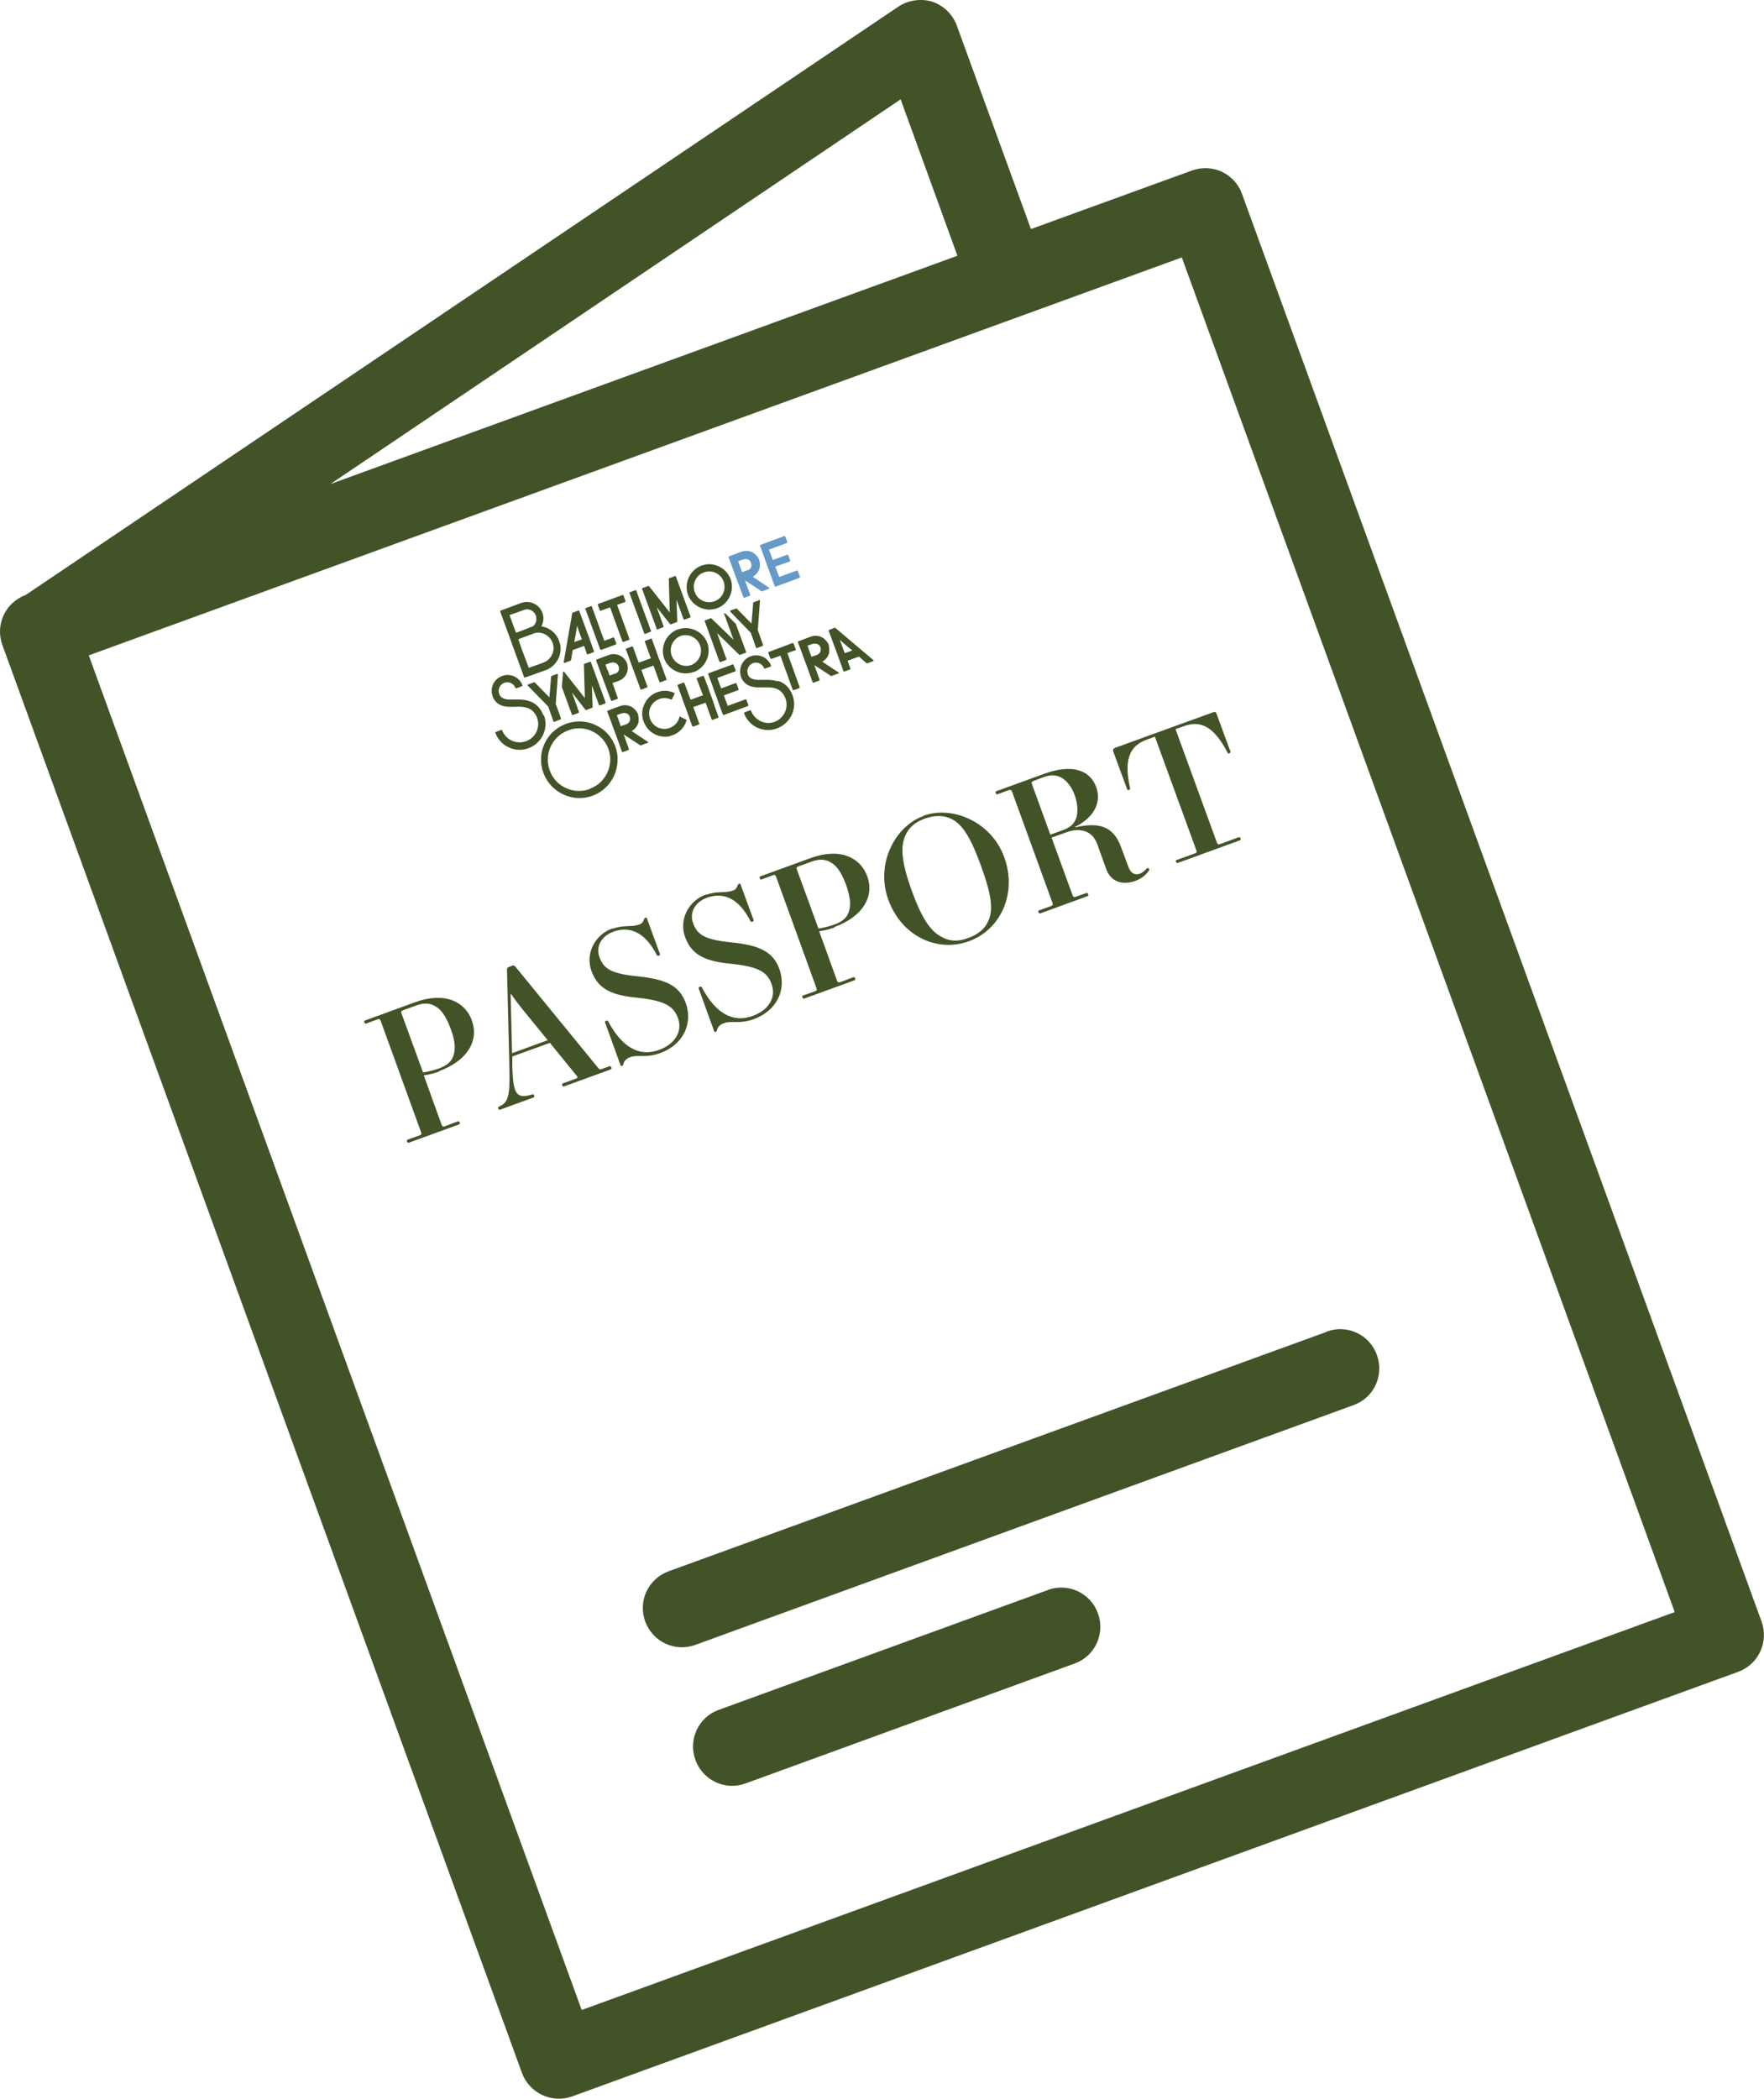 <?xml version="1.0" encoding="UTF-8"?>
<svg id="Layer_2" data-name="Layer 2" xmlns="http://www.w3.org/2000/svg" xmlns:xlink="http://www.w3.org/1999/xlink" viewBox="0 0 72.72 86.5">
  <defs>
    <style>
      .cls-1 {
        fill: #6599c8;
      }

      .cls-2 {
        fill: none;
      }

      .cls-3 {
        fill: #425328;
      }

      .cls-4 {
        clip-path: url(#clippath);
      }
    </style>
    <clipPath id="clippath">
      <rect class="cls-2" width="72.72" height="86.5"/>
    </clipPath>
  </defs>
  <g id="Layer_1-2" data-name="Layer 1">
    <g class="cls-4">
      <path class="cls-3" d="M54.69,54.89l-27.13,9.87c-.84.31-1.27,1.23-.96,2.07.31.84,1.23,1.27,2.07.96l27.13-9.88c.84-.3,1.27-1.23.96-2.07-.3-.84-1.23-1.27-2.07-.96"/>
      <path class="cls-3" d="M43.2,65.53l-13.57,4.94c-.84.3-1.27,1.23-.96,2.07.31.84,1.23,1.27,2.07.96l13.56-4.94c.84-.3,1.27-1.23.96-2.07-.3-.84-1.23-1.27-2.07-.96"/>
      <path class="cls-3" d="M69.04,66.44l-45.06,16.4L3.66,27.01,48.72,10.61l20.32,55.83ZM37.13,4.1l2.34,6.44-25.85,9.41,23.5-15.85ZM38.44.07c-.47-.14-.99-.07-1.4.2L1.06,24.52c-.84.31-1.27,1.23-.96,2.07l21.42,58.85c.31.83,1.23,1.26,2.07.96l48.07-17.5c.84-.31,1.26-1.23.96-2.07L51.2,7.99c-.3-.84-1.23-1.27-2.07-.96l-6.63,2.41-3.05-8.37c-.17-.47-.54-.84-1.02-1Z"/>
      <path class="cls-3" d="M17.89,41.44c-.21-.1-.43-.11-.73,0l-.53.19c-.1.04-.11.06-.07.16l.88,2.41c.21-.03.47-.1.64-.16.31-.11.49-.26.57-.43.13-.27.15-.62-.07-1.21-.21-.56-.42-.83-.68-.95M18.11,44.16c-.17.06-.41.13-.64.16l.73,2.02c.04.1.06.11.16.07l.53-.2s.05,0,.06.05c.02.06,0,.06-.02.08l-2.09.76s-.04,0-.06-.05c-.02-.06,0-.06.02-.08l.48-.17c.1-.04.11-.06.07-.16l-1.65-4.55c-.04-.1-.06-.11-.16-.07l-.46.17s-.04,0-.06-.05c-.02-.06,0-.07.02-.08l2.06-.75c1.25-.46,2.08-.01,2.35.74.3.81-.15,1.66-1.36,2.1"/>
      <path class="cls-3" d="M21.1,43.41l1.48-.54-1.03-1.26c-.16-.2-.33-.42-.47-.63h-.03s.06,2.43.06,2.43ZM25.16,44.08l-1.92.7s-.04,0-.06-.05c-.02-.06,0-.06.02-.08l.53-.19c.1-.04.1-.06.03-.14l-1.09-1.34-1.55.56v.46c.04,1.11.17,1.31.84,1.1.03,0,.04,0,.06.05.02.06,0,.07-.02.08l-1.4.51s-.04,0-.06-.05c-.02-.04,0-.07.03-.08.37-.17.46-.38.43-1.6l-.1-4.07s.02-.07.06-.08l.18-.07s.06,0,.09.03l3.41,4.17c.07.09.09.1.19.06l.31-.11s.05,0,.06.05c.02.06,0,.07-.02.08"/>
      <path class="cls-3" d="M25.25,38.28c.49-.18.74-.05,1.11-.18.12-.04.15-.11.19-.21.01-.03.03-.06.06-.07.03-.01.06,0,.07.06l.53,1.45s-.01.05-.05.06c-.03.01-.06,0-.08-.02-.42-.84-1.03-1.25-1.8-.97-.51.19-.72.63-.57,1.04.17.48.47.69,1.59.8,1.15.12,1.71.38,1.97,1.1.3.83-.09,1.71-1.05,2.06-.6.22-.91.05-1.24.17-.16.06-.25.15-.28.28,0,.04-.03.07-.06.08-.03.01-.06,0-.07-.06l-.63-1.74s0-.05.05-.06c.05-.02.07,0,.08.02.55,1.04,1.26,1.49,2.1,1.18.69-.25.97-.79.78-1.31s-.58-.73-1.77-.85c-1.1-.11-1.56-.44-1.8-1.1-.24-.66.09-1.46.87-1.75"/>
      <path class="cls-3" d="M29.11,36.88c.49-.18.74-.05,1.11-.18.12-.04.15-.11.19-.21.01-.03.03-.06.06-.07.03-.01.06,0,.07.06l.53,1.45s-.01.05-.05.06c-.03.01-.06,0-.08-.02-.42-.84-1.03-1.25-1.8-.97-.51.19-.72.63-.57,1.04.17.48.47.69,1.59.8,1.15.12,1.71.38,1.97,1.1.3.83-.09,1.71-1.05,2.06-.6.22-.91.05-1.24.17-.16.06-.25.15-.28.28,0,.04-.03.07-.06.08-.03.01-.06,0-.07-.06l-.63-1.74s0-.05.05-.06c.05-.02.07,0,.08.02.55,1.04,1.26,1.49,2.1,1.18.69-.25.97-.79.78-1.31-.19-.53-.58-.73-1.77-.85-1.1-.11-1.56-.44-1.8-1.1-.24-.66.09-1.46.87-1.75"/>
      <path class="cls-3" d="M34.19,35.51c-.21-.1-.43-.11-.73,0l-.53.19c-.1.04-.11.06-.07.16l.88,2.41c.21-.03.47-.1.64-.16.31-.11.49-.26.57-.43.13-.27.14-.62-.07-1.21-.21-.56-.42-.83-.68-.95M34.41,38.22c-.17.06-.41.13-.64.16l.73,2.02c.04.1.06.11.16.07l.53-.2s.05,0,.06.05c.02.05,0,.06-.02.08l-2.09.76s-.04,0-.06-.05c-.02-.06,0-.06.02-.08l.48-.17c.1-.04.11-.06.07-.16l-1.65-4.55c-.04-.1-.06-.11-.16-.07l-.46.17s-.04,0-.06-.05c-.02-.06,0-.07.02-.08l2.06-.75c1.25-.46,2.08-.01,2.35.74.3.81-.15,1.66-1.36,2.1"/>
      <path class="cls-3" d="M38.86,38.64c.32.15.61.18,1.05.02.44-.16.69-.39.83-.7.22-.47.13-1.1-.3-2.28-.43-1.18-.77-1.72-1.24-1.94-.32-.15-.69-.14-1.08,0-.4.14-.65.37-.79.68-.22.47-.17,1.11.26,2.3.43,1.18.8,1.7,1.28,1.92M38.07,33.62c1.18-.43,2.8.24,3.33,1.71.54,1.48-.14,2.98-1.45,3.46-1.35.49-2.8-.24-3.33-1.71-.54-1.48.28-3.03,1.45-3.45"/>
      <path class="cls-3" d="M43.72,32.03c-.2-.09-.39-.11-.7,0l-.4.15c-.1.04-.11.06-.07.16l.75,2.06.47-.17c.33-.12.47-.23.58-.47.09-.21.1-.6-.05-1-.14-.39-.38-.63-.58-.73M44.32,34.07v.03c.96-.22,1.57-.07,1.89.8l.3.81c.1.28.27.37.48.3.1-.04.22-.14.3-.23.02-.02.11.03.09.07-.1.17-.28.34-.56.45-.56.2-1.03.04-1.22-.49l-.37-1.03c-.21-.57-.74-.67-1.26-.48l-.62.22.86,2.36c.04.1.06.11.16.07l.43-.15s.04,0,.06.05c.02.06,0,.07-.02.08l-1.97.72s-.04,0-.06-.05c-.02-.06,0-.07.02-.08l.48-.17c.1-.04.11-.06.07-.16l-1.65-4.54c-.04-.1-.06-.11-.16-.08l-.46.17s-.04,0-.06-.05c-.02-.06,0-.07.02-.08l1.98-.72c1.15-.42,1.89-.15,2.14.55.23.64-.1,1.25-.85,1.63"/>
      <path class="cls-3" d="M48.49,35.45l.75-.27c.1-.04.11-.06.07-.16l-1.7-4.66-.35.13c-.73.26-.93.89-.67,2,0,.03-.02.06-.05.07s-.06,0-.07-.02l-.57-1.55c-.03-.09-.02-.13.07-.17l4.03-1.46c.09-.04.13-.02.16.08l.57,1.55s-.02.05-.05.06c-.03.01-.06.01-.07-.02-.52-1.01-1.06-1.37-1.78-1.11l-.37.13,1.7,4.66c.04.1.06.11.16.07l.76-.28s.04,0,.06.05c.02.06,0,.07-.02.08l-2.58.94s-.05,0-.06-.05c-.02-.06,0-.07.02-.08"/>
      <path class="cls-3" d="M23.26,27.32s.02,0,.02,0l.24-.09s.01,0,.02-.02l.07-.42.47-.17.12.34s.02.02.03.01l.24-.09s.02-.02.02-.03l-.24-.67-.09-.24-.28-.76s-.02-.02-.03-.02l-.24.09s-.01,0-.02.02l-.35,2.01s0,.02,0,.02M23.68,26.41l.06-.29.05-.33.09.27.09.24.02.05-.31.11v-.05Z"/>
      <path class="cls-3" d="M24.57,27.21l.19.51.19.51.24.64s.02.02.03.02l.24-.09s.02-.02.01-.03l-.22-.62.26-.09c.22-.08.37-.29.37-.52,0-.2-.09-.37-.25-.48-.15-.1-.35-.13-.52-.07l-.27.1-.24.09s-.02.02-.02.03M25.04,27.62l-.08-.23.23-.08s.02,0,.02,0c.12-.03.25.03.29.15.05.12,0,.25-.12.3,0,0-.01,0-.02,0l-.23.08-.08-.23Z"/>
      <path class="cls-3" d="M24.76,26.79h.02s.12-.05.12-.05l.09-.03.4-.15s.02-.02.02-.03l-.09-.24s-.02-.02-.03-.02l-.38.14-.51-1.41s-.02-.02-.03-.02l-.09.03-.14.05s-.02.02-.01.03l.61,1.67s.02.02.03.02"/>
      <path class="cls-3" d="M29.85,25.26s0,0,0,0c0,0-.01.02,0,.03l.39,1.08-.92-.89s-.02,0-.02,0l-.24.09s-.02.02-.01.03l.61,1.67s.02.02.03.02l.24-.09s.02-.02.02-.03l-.39-1.08.92.9s.02,0,.03,0l.24-.09s.02-.02.01-.03l-.42-1.14s0,0,0-.01l-.43-.43s-.02,0-.02,0"/>
      <path class="cls-3" d="M24.77,25.17l.38-.14.51,1.41s.02.02.03.02l.24-.09s.02-.02.02-.03l-.51-1.41.33-.12s.02-.02.02-.03l-.09-.24s-.02-.02-.03-.02l-.36.13-.24.09-.41.15s-.02.02-.02.03l.09.24s.02.02.03.02"/>
      <path class="cls-1" d="M30.68,24.64l.24-.09s.02-.02.01-.03l-.22-.6.69.45s.02,0,.02,0l.21-.08.07-.03s.02,0,.02-.02c0,0,0-.02-.01-.02l-.11-.07-.57-.38c.15-.08.26-.23.29-.39.02-.1,0-.21-.02-.3,0-.02-.02-.04-.03-.06-.03-.07-.09-.13-.15-.19-.16-.13-.37-.16-.56-.09l-.27.1-.24.09s-.02.02-.02.03l.17.45.02.06.19.51.24.64s.02.02.03.02M30.51,23.36l-.02-.06-.06-.17.23-.08s.02,0,.02,0c.1-.03.21.01.26.1,0,.02.02.03.02.05.05.12,0,.25-.12.3,0,0-.01,0-.02,0l-.23.08-.08-.23Z"/>
      <path class="cls-3" d="M29.56,25.07c.48-.18.73-.72.56-1.2-.18-.48-.72-.74-1.2-.56-.48.18-.73.72-.56,1.2.18.48.72.73,1.2.56M29.02,23.59c.33-.12.7.05.81.38.12.33-.05.7-.38.81-.33.12-.7-.05-.81-.38-.12-.33.05-.7.38-.81"/>
      <path class="cls-3" d="M30.35,25.08l-.14.05-.09.03s-.01,0-.02.02c0,0,0,.02,0,.02l.17.18.68.7.22.62s.02.02.03.01l.24-.09s.02-.02.02-.03l-.22-.62.09-1.22s0-.02,0-.02c0,0-.02,0-.02,0l-.24.09s-.01.01-.02.02l-.07.86-.61-.62s-.02,0-.02,0"/>
      <path class="cls-3" d="M27.1,25.94l.24-.09s.02-.02.02-.03l-.29-.8.56.71s.02.01.03,0l.24-.09s.02-.01.02-.02l-.03-.9.29.8s.02.02.03.02l.24-.09s.02-.02.02-.03l-.61-1.67s-.02-.02-.03-.01l-.24.09s-.02.01-.02.02l.04,1.39-.86-1.09s-.02,0-.03,0l-.24.09s-.02.02-.01.03l.61,1.67s.02.02.03.02"/>
      <path class="cls-3" d="M26.09,26.66s-.02-.02-.03-.02l-.24.09s-.02.02-.02.03l.26.71.09.24.26.71s0,0,0,0c0,0,.02,0,.03,0l.24-.09s0,0,.01-.01c0,0,0-.01,0-.02l-.25-.69.5-.18.25.69s0,0,0,0c0,0,.02,0,.03,0l.24-.09s.01,0,.02-.01,0-.01,0-.02l-.26-.71-.09-.24-.26-.72s-.02-.02-.03-.01l-.24.09s-.02.02-.02.03l.25.69-.5.18-.25-.69Z"/>
      <path class="cls-3" d="M26.58,26.13l.24-.09s.02-.02.02-.03l-.61-1.67s-.02-.02-.03-.02l-.24.09s-.02.02-.01.03l.61,1.67s.02.02.03.02"/>
      <path class="cls-3" d="M32.68,26.5l-.12.04-.09.04-.14.05-.24.09-.4.15s-.02.02-.02.03l.09.24s.02.02.03.02l.38-.14.07.19.44,1.22s.02.02.03.02l.24-.09s.02-.02.02-.03l-.44-1.22-.07-.19.12-.05.09-.03.12-.04s.02-.02.02-.03l-.09-.24s-.02-.02-.03-.02"/>
      <path class="cls-3" d="M28.98,27.85l-.24.09s-.02.02-.02.03l.17.45.09.24-.13.04-.38.14-.09-.24-.05-.14-.12-.32s-.02-.02-.03-.01l-.24.09s-.02.02-.01.03l.03.08.13.36h0s.1.28.1.28l.09.24.1.28.07.2.09.24s.02.02.03.02l.24-.09s.02-.02.02-.03h0s-.25-.69-.25-.69l.51-.18.17.48.08.21s.02.02.03.02l.24-.09s.02-.02.01-.03l-.16-.45-.04-.12-.05-.15-.09-.24-.09-.26-.17-.45s-.02-.02-.03-.02"/>
      <path class="cls-3" d="M30.86,29.08l-.09-.24s-.02-.02-.03-.02l-.74.27-.16-.43.6-.22s.02-.02.01-.03l-.09-.24s-.02-.02-.03-.02l-.6.22-.09-.24-.07-.19.74-.27s.02-.02.02-.03l-.09-.24s-.02-.02-.03-.02l-.76.28-.19.07-.05.02s-.02.02-.02.03l.09.24.08.21.09.26.09.24.17.48.09.24s.02.02.03.02l.05-.02.19-.07.76-.28s.02-.02.02-.03"/>
      <path class="cls-1" d="M32.96,23.8s.02-.02.02-.03l-.09-.24s-.02-.02-.03-.02l-.74.27-.16-.43.6-.21s.02-.02.02-.03l-.09-.24s-.02-.02-.03-.01l-.6.22-.16-.43.74-.27s.02-.02.02-.03l-.09-.24s-.02-.02-.03-.02l-.76.28-.24.09s-.02.02-.01.03l.09.24.17.48.09.24.17.47.09.24s.02.02.03.02l.24-.09.76-.28Z"/>
      <path class="cls-3" d="M32.05,28.08c-.24-.08-.5-.06-.71-.06h0c-.42.02-.49-.16-.51-.23-.07-.18.03-.39.21-.46.18-.07.39.03.46.21,0,.01.02.02.03.02l.24-.09s.02-.02.02-.03c-.13-.34-.5-.52-.85-.39-.34.13-.51.5-.39.85.11.3.38.45.81.43h0c.19,0,.41-.02.6.04.2.06.33.19.42.41.07.19.06.39-.02.57-.09.19-.24.33-.43.4-.19.07-.4.06-.58-.03-.18-.09-.32-.24-.39-.43,0-.01-.02-.02-.03-.02l-.24.09s-.02.02-.02.03c.1.27.29.48.55.6.26.12.55.13.81.03.27-.1.49-.3.61-.56.12-.26.13-.54.03-.81-.12-.31-.31-.5-.6-.59"/>
      <path class="cls-3" d="M24.71,29.08l.24-.09s.02-.02.02-.03l-.61-1.67s-.02-.02-.03-.02l-.24.09s-.02.02-.02.02l.04,1.39-.86-1.09s-.02-.01-.02,0h0s-.02.01-.02.02l-.05.61s0,0,0,0l.42,1.15s.02.02.03.01l.24-.09s.02-.02.02-.03l-.29-.81.56.72s.02,0,.03,0l.24-.09s.02-.02.02-.02l-.03-.9.29.8s.02.02.03.02"/>
      <path class="cls-3" d="M34.18,26.87c.02-.1,0-.2-.02-.3,0-.02-.02-.04-.03-.06-.04-.07-.09-.13-.15-.18-.16-.13-.37-.16-.56-.09l-.27.1-.24.09s-.02.02-.02.03l.17.45.02.06.19.51.23.64s.02.02.03.02l.24-.09s.02-.02.02-.03l-.22-.61.69.45s.01,0,.02,0l.21-.08.07-.02s.02-.01.02-.02c0,0,0-.02,0-.02l-.11-.07-.57-.38c.15-.09.26-.23.29-.4M33.7,26.99s-.02,0-.02,0l-.23.08-.08-.23-.02-.06-.06-.17.23-.08s.02,0,.02,0c.1-.02.21.02.26.1,0,.02.02.03.02.05.04.12,0,.24-.12.3"/>
      <path class="cls-3" d="M34.44,25.87s-.02,0-.02,0l-.24.09s-.02.02-.02.03l.28.76.09.24.24.67s.02.02.03.02l.24-.09s.02-.02.02-.03l-.12-.33.47-.17.32.28s.02,0,.02,0l.24-.09s.02,0,.02-.02c0,0,0-.02,0-.02l-1.56-1.32ZM34.83,26.93l-.02-.05-.09-.24-.1-.27.25.22h0s.23.19.23.19l.03.03-.31.11Z"/>
      <path class="cls-3" d="M22.4,29.48c-.12-.31-.31-.5-.6-.59-.24-.08-.5-.06-.71-.06h0c-.42.02-.48-.16-.51-.23-.07-.19.03-.39.21-.46.18-.07.39.03.46.21,0,.01.02.02.03.02l.24-.09s.02-.02.02-.03c-.12-.34-.5-.52-.84-.39-.34.12-.52.5-.39.84.11.31.38.45.81.43h0c.19,0,.41-.02.6.04.2.06.33.19.42.41.07.19.06.39-.02.57-.09.19-.24.33-.44.4-.39.14-.83-.06-.98-.45,0-.02-.02-.02-.03-.02l-.24.09s-.02.02-.01.03c.2.55.81.84,1.36.64.27-.1.49-.3.61-.56.12-.26.13-.55.03-.81"/>
      <path class="cls-3" d="M28.58,27.7s0,0,0,0c0,0,.01,0,.02,0,.48-.18.73-.72.56-1.2-.18-.48-.72-.73-1.2-.56,0,0,0,0,0,0,0,0-.01,0-.02,0-.48.18-.73.72-.56,1.2.18.48.72.73,1.2.56M28.06,26.21c.32-.11.68.06.8.39.12.33-.05.69-.37.81-.32.11-.68-.06-.8-.39-.12-.33.05-.69.37-.81"/>
      <path class="cls-3" d="M22.87,29.74l.24-.09s.02-.02.02-.03l-.22-.61.06-.79.03-.43s0-.02,0-.02c0,0-.02,0-.02,0l-.17.06-.07.03s-.02,0-.02.02l-.07.86-.61-.62s-.02,0-.03,0l-.24.09s-.02,0-.02.02c0,0,0,.02,0,.02l.85.87.22.62s.02.02.03.02"/>
      <path class="cls-3" d="M24.69,29.96c-.17-.11-.37-.18-.57-.21-.21-.03-.42-.02-.62.03-.05.01-.11.03-.16.05-.82.3-1.24,1.2-.94,2.02.3.82,1.21,1.24,2.02.95.32-.12.59-.33.78-.62.18-.28.27-.61.26-.94,0-.16-.04-.32-.09-.47-.06-.15-.13-.29-.23-.42-.12-.16-.27-.29-.44-.39M24.31,32.52c-.67.24-1.41-.1-1.65-.77-.24-.67.1-1.41.77-1.65.05-.02.1-.03.15-.05.26-.06.52-.04.77.06.34.14.6.41.73.75.24.67-.1,1.41-.77,1.65"/>
      <path class="cls-3" d="M21.64,27.92l.07-.02.17-.06.64-.23c.23-.09.4-.26.51-.49.1-.23.11-.47.02-.7-.06-.17-.16-.31-.3-.42-.13-.1-.27-.16-.43-.19.09-.17.11-.37.04-.55-.06-.17-.18-.3-.34-.38-.16-.08-.34-.09-.51-.04h0l-.64.24-.24.09s-.02.02-.01.03l.99,2.72s.02.02.03.01M21,25.35l.12-.04.42-.15.08-.03c.2-.06.4.05.47.24.03.09.03.18,0,.27-.03.09-.09.16-.17.2h-.04s-.08.04-.08.04l-.42.16-.11.04-.26-.72ZM21.8,27.53l-.19-.51-.06-.15-.18-.51h0s.01-.02.01-.02l.51-.19.1-.04.05-.02c.31-.07.63.1.74.4.12.32-.04.68-.36.81l-.1.04-.51.18h-.01s0,0,0,0Z"/>
      <path class="cls-3" d="M28.04,29.53s-.01,0-.02,0h0s-.01,0-.01.02c-.05.21-.2.38-.4.45-.06.02-.13.04-.19.04-.2.01-.39-.07-.52-.23-.13-.17-.18-.39-.11-.6.06-.19.2-.33.39-.4.16-.06.33-.05.48.02,0,0,.01,0,.02,0,0,0,.01,0,.02-.01l.11-.23s0-.01,0-.02,0,0-.01-.01c-.23-.11-.48-.12-.71-.03-.17.06-.31.17-.42.31-.1.14-.17.3-.19.47-.03.24.04.47.19.68.18.25.49.39.8.37.09,0,.18-.03.26-.06.14-.05.26-.13.36-.24.1-.1.17-.23.21-.37,0-.01,0-.02-.01-.03l-.23-.11Z"/>
      <path class="cls-3" d="M26.32,29.73c.02-.1,0-.2-.02-.3,0-.02-.02-.04-.03-.06-.04-.07-.09-.13-.15-.18-.16-.13-.37-.16-.56-.09l-.27.1-.24.09s-.02.02-.02.03l.17.45.02.06.19.51.23.64s.02.02.03.02l.24-.09s.02-.02.02-.03l-.22-.61.69.45s.01,0,.02,0l.21-.08.07-.02s.02-.01.02-.02c0,0,0-.02,0-.02l-.11-.07-.57-.38c.15-.09.26-.23.29-.4M25.84,29.85s-.02,0-.02,0l-.23.08-.08-.23-.02-.06-.06-.17.23-.08s.02,0,.02,0c.1-.02.21.02.26.1,0,.02.02.03.02.05.04.12,0,.24-.12.3"/>
    </g>
  </g>
</svg>